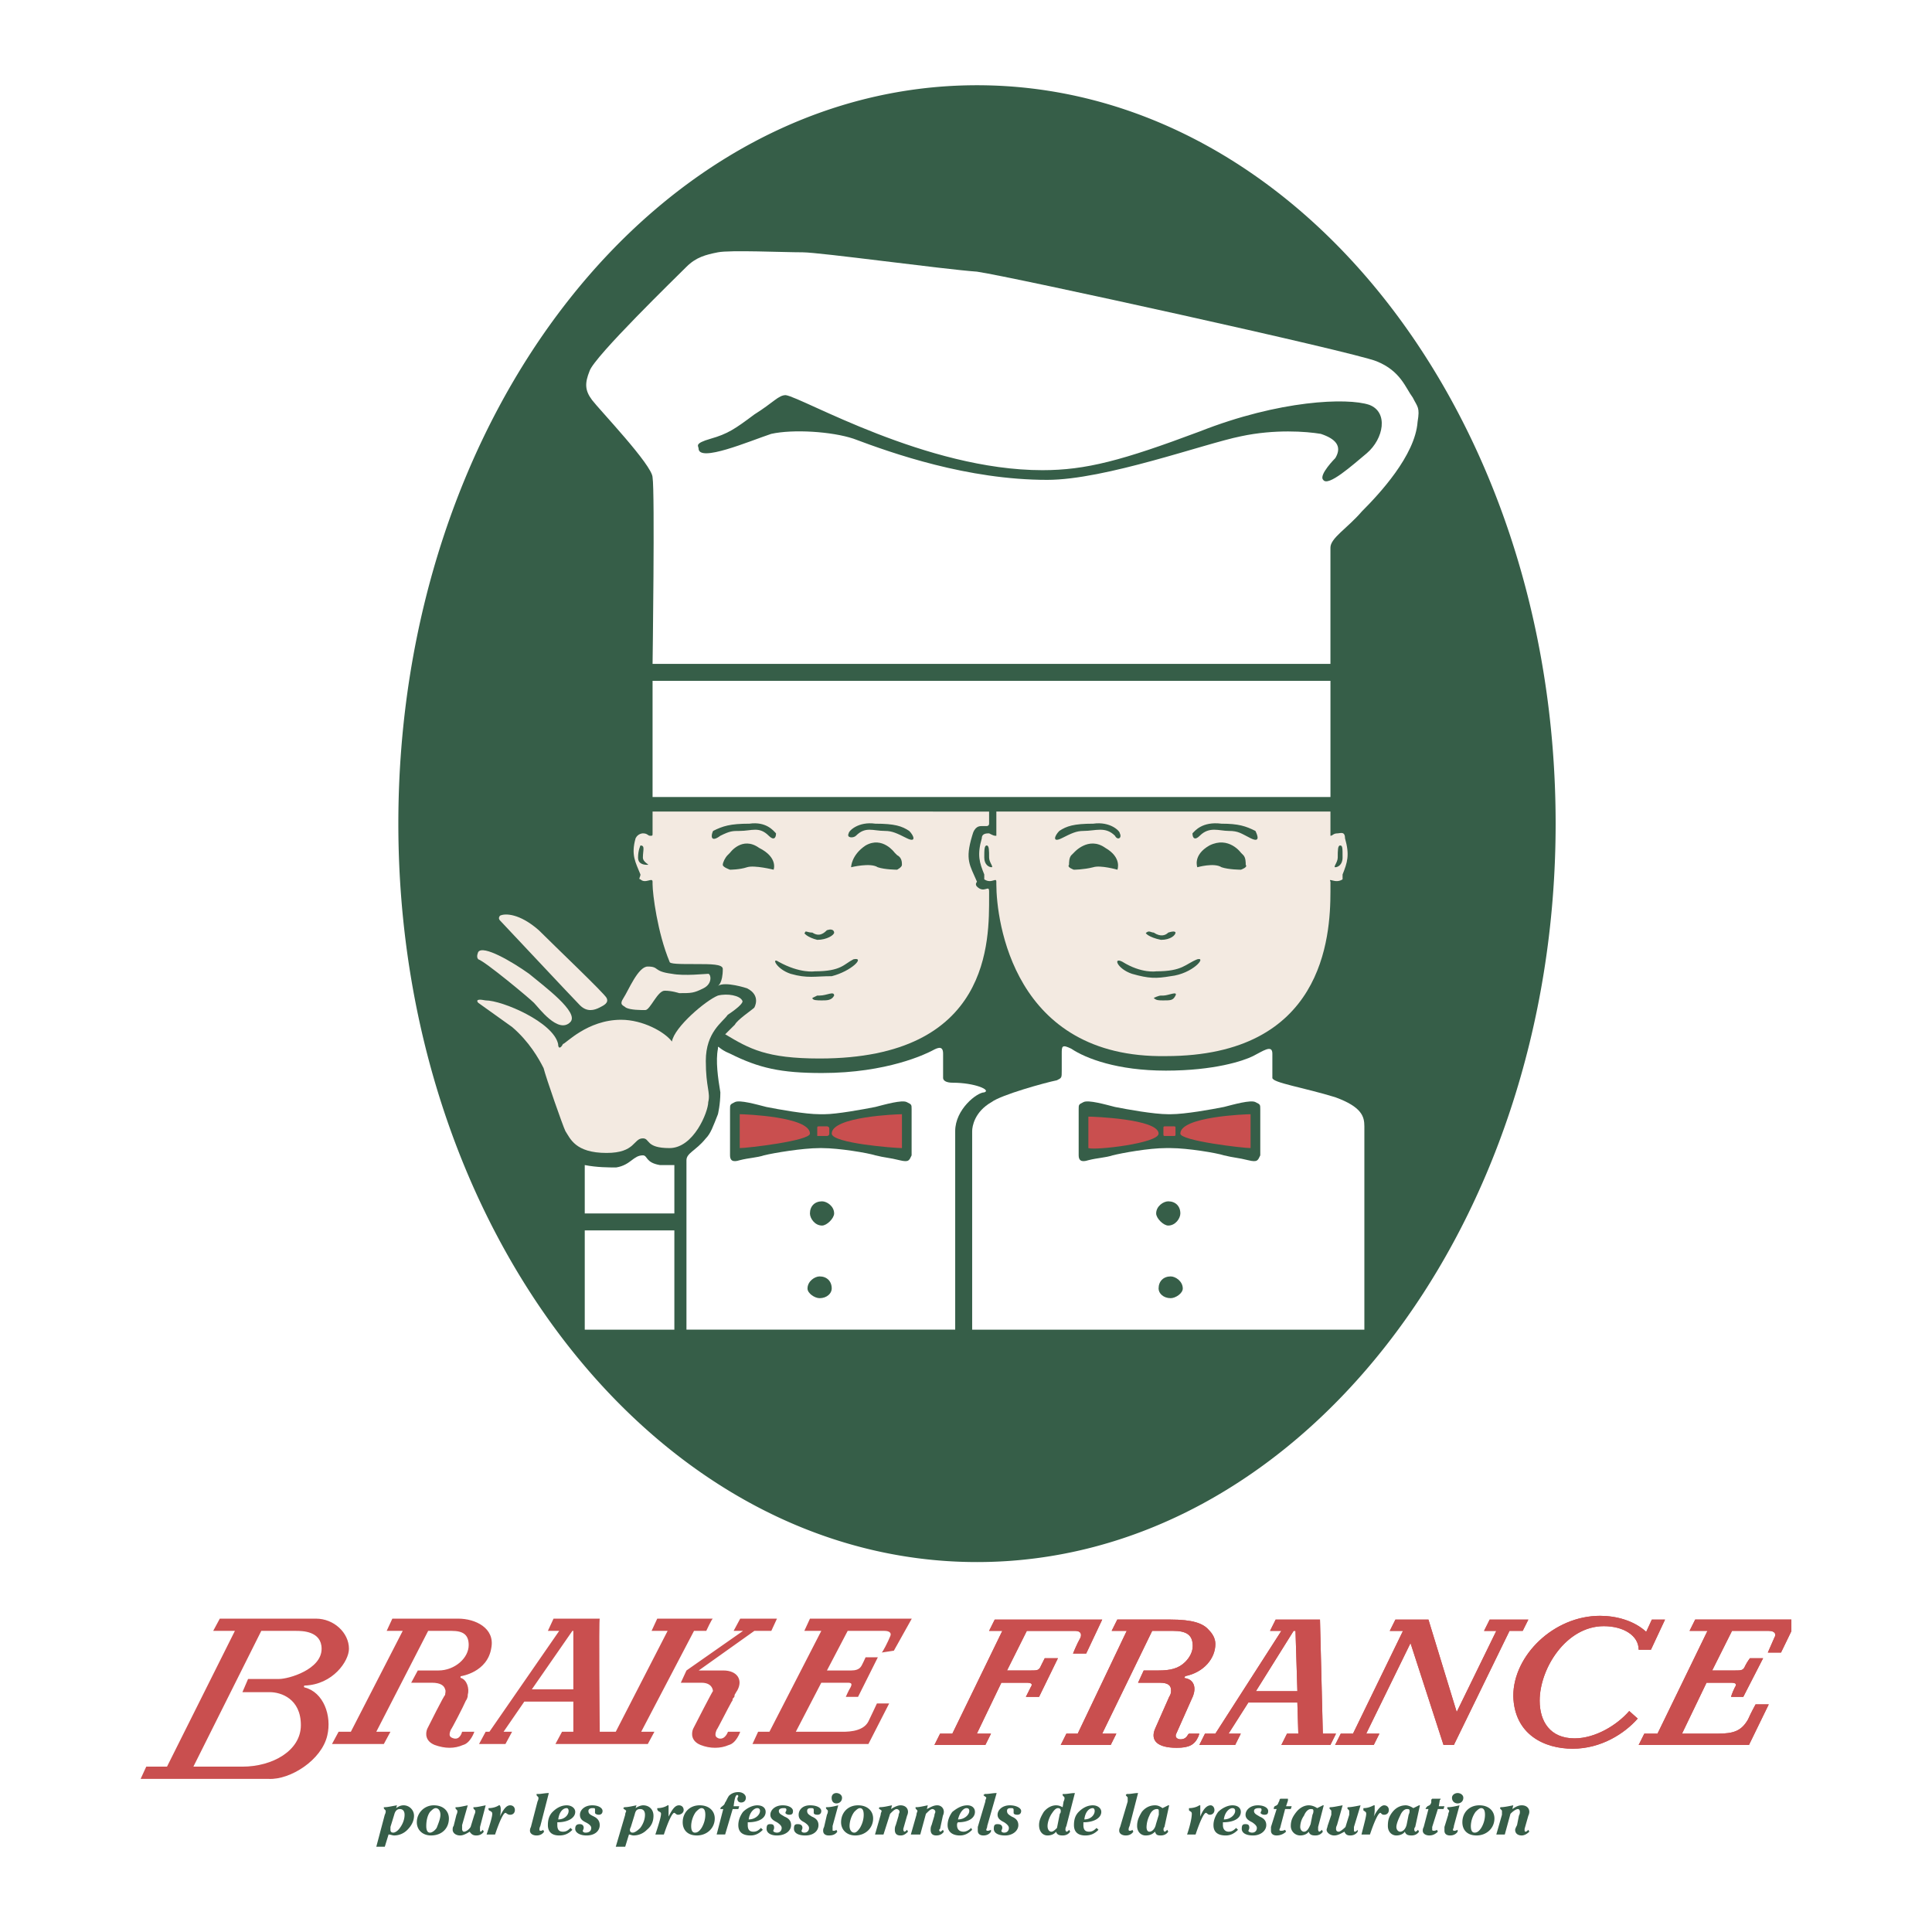 <svg xmlns="http://www.w3.org/2000/svg" width="2500" height="2500" viewBox="0 0 192.756 192.756"><g fill-rule="evenodd" clip-rule="evenodd"><path fill="#fff" d="M0 0h192.756v192.756H0V0z"/><path d="M108.371 164.971h-1.316s.375-.94.752-1.6c.094-.282.094-.657-.564-.657h-4.797l-1.975 3.949h2.352c.658 0 .846 0 1.033-.47.188-.378.377-.751.377-.751h1.316l-1.881 3.854h-1.316l.471-.94c.188-.281.188-.47-.377-.47h-2.541l-2.443 5.08h1.41l-.564 1.13h-5.08l.564-1.13h1.224L100 162.714h-1.318l.564-1.13h10.723l-1.598 3.387zM118.246 167.229l-.094.188c.941.094 1.316.939.754 2.069l-1.506 3.385c-.281.472.094.659.375.659.283 0 .566-.094.754-.472l.094-.092h1.035l-.094.282c-.377.848-.941 1.13-2.164 1.13-1.975 0-2.635-.754-2.164-1.884l1.412-3.198c.188-.282.188-.47.188-.658 0-.47-.281-.752-1.129-.752h-2.162l.564-1.224h1.504c1.129 0 1.975-.188 2.633-.848.471-.467.752-1.033.752-1.597 0-1.13-.656-1.505-1.975-1.505h-2.068l-4.986 10.253h1.412l-.564 1.13h-4.986l.564-1.13h1.129l4.891-10.253h-1.504l.564-1.13h5.268c2.256 0 3.291.378 3.855 1.035.377.376.66.848.66 1.411 0 1.414-1.129 2.824-3.012 3.201zM132.732 174.097h-4.891l.564-1.13h1.127l-.094-3.104h-4.891l-1.975 3.104h1.223l-.564 1.13h-3.574l.564-1.13h1.035l6.584-10.253h-1.129l.564-1.13h4.42l.283 11.383h1.316l-.562 1.13zm-3.48-11.383h-.189l-3.762 6.019h4.139l-.188-6.019zM151.92 162.714h-1.316l-5.551 11.383h-1.033l-3.293-10.162-4.42 9.032h1.316l-.564 1.13h-3.856l.565-1.13h1.222l4.987-10.253h-1.319l.565-1.13h3.293l2.82 9.218 3.951-8.088h-1.223l.565-1.13h3.855l-.564 1.13zM164.713 164.595h-1.223c0-1.41-1.506-2.352-3.48-2.352-3.764 0-6.396 4.232-6.396 7.432 0 2.068 1.035 3.762 3.48 3.762 2.07 0 4.232-1.317 5.455-2.729l.846.754c-1.314 1.505-3.668 3.009-6.488 3.009-2.822 0-5.832-1.412-5.926-5.267 0-4.044 4.043-7.994 8.652-7.994 1.6 0 3.387.468 4.609 1.598l.564-1.224h1.316l-1.409 3.011zM177.693 164.876h-1.316s.377-.846.658-1.505c.188-.282.094-.657-.566-.657H172.803l-1.977 3.949h2.258c.66 0 .846 0 1.035-.47.188-.378.469-.751.469-.751h1.318l-1.977 3.854h-1.223s.096-.374.377-.94c.189-.281.189-.47-.377-.47h-2.445l-2.445 5.08h3.574c1.6 0 2.354-.282 3.01-1.413.283-.656.754-1.504.754-1.504h1.314l-1.973 4.047H163.49l.564-1.13h1.316l4.984-10.253h-1.787l.564-1.13h9.594v1.162l-1.032 2.131z" fill="#c94f4f"/><path d="M108.371 164.971h-1.316s.375-.94.752-1.6c.094-.282.094-.657-.564-.657h-4.797l-1.975 3.949h2.352c.658 0 .846 0 1.033-.47.188-.378.377-.751.377-.751h1.316l-1.881 3.854h-1.316l.471-.94c.188-.281.188-.47-.377-.47h-2.541l-2.443 5.08h1.41l-.564 1.13h-5.08l.564-1.13h1.224L100 162.714h-1.318l.564-1.13h10.723l-1.598 3.387zM118.246 167.229l-.094.188c.941.094 1.316.939.754 2.069l-1.506 3.385c-.281.472.094.659.375.659.283 0 .566-.094.754-.472l.094-.092h1.035l-.094.282c-.377.848-.941 1.13-2.164 1.13-1.975 0-2.635-.754-2.164-1.884l1.412-3.198c.188-.282.188-.47.188-.658 0-.47-.281-.752-1.129-.752h-2.162l.564-1.224h1.504c1.129 0 1.975-.188 2.633-.848.471-.467.752-1.033.752-1.597 0-1.13-.656-1.505-1.975-1.505h-2.068l-4.986 10.253h1.412l-.564 1.13h-4.986l.564-1.13h1.129l4.891-10.253h-1.504l.564-1.13h5.268c2.256 0 3.291.378 3.855 1.035.377.376.66.848.66 1.411 0 1.414-1.129 2.824-3.012 3.201zM132.732 174.097h-4.891l.564-1.13h1.127l-.094-3.104h-4.891l-1.975 3.104h1.223l-.564 1.13h-3.574l.564-1.13h1.035l6.584-10.253h-1.129l.564-1.13h4.42l.283 11.383h1.316l-.562 1.13zm-3.48-11.383h-.189l-3.762 6.019h4.139l-.188-6.019zM151.92 162.714h-1.316l-5.551 11.383h-1.033l-3.293-10.162-4.42 9.032h1.316l-.564 1.13h-3.856l.565-1.13h1.222l4.987-10.253h-1.319l.565-1.13h3.293l2.82 9.218 3.951-8.088h-1.223l.565-1.13h3.855l-.564 1.13zM164.713 164.595h-1.223c0-1.41-1.506-2.352-3.48-2.352-3.764 0-6.396 4.232-6.396 7.432 0 2.068 1.035 3.762 3.48 3.762 2.07 0 4.232-1.317 5.455-2.729l.846.754c-1.314 1.505-3.668 3.009-6.488 3.009-2.822 0-5.832-1.412-5.926-5.267 0-4.044 4.043-7.994 8.652-7.994 1.6 0 3.387.468 4.609 1.598l.564-1.224h1.316l-1.409 3.011zM177.693 164.876h-1.316s.377-.846.658-1.505c.188-.282.094-.657-.566-.657H172.803l-1.977 3.949h2.258c.66 0 .846 0 1.035-.47.188-.378.469-.751.469-.751h1.318l-1.977 3.854h-1.223s.096-.374.377-.94c.189-.281.189-.47-.377-.47h-2.445l-2.445 5.08h3.574c1.6 0 2.354-.282 3.01-1.413.283-.656.754-1.504.754-1.504h1.314l-1.973 4.047H163.49l.564-1.13h1.316l4.984-10.253h-1.787l.564-1.13h9.594v1.162l-1.032 2.131zM89.182 164.688l1.787-3.196H80.811l-.564 1.222h1.694l-5.173 10.063h-1.13L75.074 174h11.569l2.068-4.044H87.49s-.66 1.411-.847 1.787c-.564 1.128-2.352 1.034-2.823 1.034H79.4l2.54-4.891h2.633c.377 0 .471.095.282.47-.187.282-.469.94-.469.94h1.222l1.975-3.948h-1.222s-.378.845-.471.939c-.188.281-.564.375-.94.375h-2.445l2.068-3.949h3.669c.47 0 .753.188.564.562-.188.473-.753 1.6-.847 1.6l1.223-.187zM19.295 176.258h4.891c3.01 0 5.832-1.598 5.832-4.139 0-2.633-1.975-3.292-3.104-3.292h-2.728l.565-1.316h3.104c.94 0 4.232-.941 4.232-3.011 0-1.786-1.975-1.786-2.539-1.786h-3.48l-6.773 13.544zm2.634-14.766h9.594c1.788 0 3.292 1.409 3.292 3.008 0 1.224-1.599 3.575-4.42 3.669-.094 0-.094.188 0 .188 1.882.471 2.728 2.823 2.257 4.799-.564 2.444-3.668 4.422-5.831 4.326H14.029l.563-1.224h2.07l6.773-13.544h-2.164l.658-1.222zM44.41 168.545c.093.188 0 .378 0 .563-.095 0-1.599 3.011-1.788 3.387-.188.472-.188 1.224.752 1.602 1.035.374 1.975.374 2.822 0 .752-.19 1.129-1.319 1.129-1.319h-1.223s-.188.848-.846.659c-.283-.094-.565-.188-.283-.848.095-.094 1.223-2.257 1.505-2.914.094-.097.188-.378.188-.471v-.096c.188-.658-.094-1.503-.658-1.691-.093 0-.093-.188 0-.188 0 0 2.635-.378 3.011-2.823.376-1.975-1.6-2.914-3.292-2.914h-6.583l-.565 1.222h1.6l-5.173 10.063h-1.223l-.66 1.223h5.173l.659-1.223h-1.411l5.173-10.063h2.353c1.128 0 1.692.375 1.692 1.411 0 1.317-1.411 2.538-3.01 2.538h-2.069l-.658 1.224h2.069c.846 0 1.221.282 1.316.658zM71.124 168.732c-.095.095-1.788 3.387-1.976 3.763-.188.472-.188 1.224.752 1.602.94.374 1.975.374 2.822 0 .752-.19 1.129-1.319 1.129-1.319h-1.223s-.282.848-.94.659c-.189-.094-.471-.188-.189-.848.094-.094 1.129-2.163 1.505-2.82.095-.094.095-.19.095-.282.094-.096.188-.189.188-.282v-.096c.093-.186.282-.47.282-.47.564-1.033 0-1.976-1.411-1.976h-2.446l5.55-3.949h1.693l.564-1.222h-3.667l-.658 1.222h.94l-5.644 3.949-.564 1.224h2.07c.658 0 1.034.282 1.129.752v.093h-.001zM55.227 161.492h4.609c-.094 0 0 11.285 0 11.285h1.599l5.173-10.063h-1.6l.565-1.222h5.55c-.095 0-.659 1.222-.659 1.222h-1.223l-5.268 10.063h1.317L64.632 174h-9.217l.658-1.223h1.129v-3.009h-4.891l-2.07 3.009h.848l-.66 1.223h-2.634l.659-1.223h.376l6.961-10.063h-1.129l.565-1.222zm-2.164 7.053h4.138v-5.831h-.094l-4.044 5.831z" fill="#c94f4f"/><path d="M37.543 184.252l.846-3.194c.094-.19.094-.286.094-.378 0-.094-.188-.189-.188-.282v-.094h.094c.283 0 .659-.096 1.223-.188l-.094.281c.283-.189.471-.281.753-.281.564 0 1.035.47 1.035 1.033 0 .564-.282 1.033-.659 1.411a1.856 1.856 0 0 1-1.317.564c-.187 0-.375-.097-.564-.097l-.376 1.224h-.847v.001zm1.412-1.975v.283c0 .187.094.282.282.282.188 0 .47-.188.659-.47.282-.378.469-.848.469-1.315 0-.378-.188-.567-.469-.567-.283 0-.471.189-.566.567l-.375 1.22zM43.281 180.116c.941 0 1.505.563 1.505 1.315 0 .941-.658 1.693-1.787 1.693-.847 0-1.412-.564-1.412-1.316 0-.941.754-1.692 1.694-1.692zm-.376 2.727c.188 0 .47-.188.658-.47.188-.472.377-.941.377-1.315 0-.378-.188-.66-.471-.66-.188 0-.376.188-.564.374-.282.378-.376.942-.376 1.411 0 .378.094.66.376.66zM47.89 182.561c0 .095 0 .187.094.187 0 0 .094-.092.188-.187l.095.187c-.188.281-.471.378-.753.378-.282 0-.47-.097-.658-.378-.282.189-.658.378-.94.378-.471 0-.753-.282-.753-.564 0-.096 0-.283.095-.378l.282-1.125c.094-.19.094-.286.094-.378 0-.094-.188-.189-.188-.282v-.094h.095c.282 0 .658-.096 1.128-.188l-.564 1.975v.374c0 .19.094.282.188.282.188 0 .471-.187.659-.47l.376-1.22c.094-.19.094-.286.094-.378 0-.094-.188-.189-.188-.282v-.094h.094c.282 0 .658-.096 1.129-.188l-.564 2.161c-.003.096-.003.284-.003.284zM48.548 183.028c.376-1.127.564-1.785.564-2.066 0-.19-.094-.19-.188-.282-.094 0-.188-.094-.188-.189v-.093c.376 0 .752-.094 1.034-.281h.095a.706.706 0 0 1 .094.374c0 .189 0 .472-.094.753.375-.753.658-1.127 1.034-1.127.282 0 .47.188.47.47 0 .281-.188.472-.47.472s-.376-.19-.471-.19c-.188 0-.563.754-1.034 2.161h-.846v-.002zM53.722 179.362c0-.094-.188-.188-.188-.282v-.094h.188c.282 0 .659-.094 1.035-.094l-.847 3.29c-.094.19-.094.282-.094.378 0 .095.094.095.094.095.094 0 .188 0 .282-.095l.094.187c-.188.281-.47.378-.752.378-.376 0-.658-.188-.658-.47 0-.095 0-.19.093-.378l.659-2.539c.094-.188.094-.282.094-.376zM57.108 182.561c-.376.376-.753.564-1.316.564-.753 0-1.129-.378-1.129-1.034 0-.47.094-.941.47-1.319.376-.374.846-.655 1.412-.655.469 0 .846.281.846.655 0 .567-.659 1.037-1.787 1.037v.282c0 .47.188.656.563.656.283 0 .471-.092.753-.374l.188.188zm-.377-1.881c0-.189-.094-.282-.188-.282-.377 0-.752.374-.847 1.128.659-.001 1.035-.468 1.035-.846zM57.86 181.995c.188 0 .376.096.376.378 0 .092-.095.282-.095.282 0 .092.095.188.283.188.376 0 .564-.188.564-.47 0-.19-.188-.378-.564-.564-.376-.188-.564-.377-.564-.751 0-.472.471-.941 1.222-.941.659 0 1.035.281 1.035.563s-.188.378-.376.378-.376-.096-.376-.19v-.281c0-.188 0-.188-.283-.188-.188 0-.375.093-.375.282 0 .282.188.378.565.563.375.188.563.471.563.848 0 .564-.47 1.034-1.317 1.034-.658 0-1.128-.282-1.128-.66 0-.375.188-.471.47-.471zM61.435 184.252l.941-3.194c0-.19.094-.286.094-.378 0-.094-.282-.189-.282-.282l.094-.094c.376 0 .752-.096 1.222-.188l-.093.281c.282-.189.564-.281.752-.281.657 0 1.035.47 1.035 1.033 0 .564-.189 1.033-.659 1.411a1.858 1.858 0 0 1-1.316.564c-.188 0-.377-.097-.471-.097l-.376 1.224h-.941v.001zm1.504-1.975c-.094.188-.094.283-.094.283 0 .187.094.282.282.282.189 0 .47-.188.752-.47.283-.378.471-.848.471-1.315 0-.378-.188-.567-.471-.567-.376 0-.47.189-.563.567l-.377 1.22zM65.386 183.028c.375-1.127.564-1.785.564-2.066 0-.19-.188-.19-.282-.282 0 0-.094-.094-.094-.189v-.093c.376 0 .753-.094 1.035-.281h.094v1.127c.376-.753.658-1.127 1.035-1.127.282 0 .47.188.47.47 0 .281-.282.472-.564.472-.188 0-.282-.19-.376-.19-.188 0-.564.754-1.035 2.161h-.847v-.002zM69.806 180.116c.941 0 1.505.563 1.505 1.315 0 .941-.753 1.693-1.787 1.693-.94 0-1.411-.564-1.411-1.316 0-.941.659-1.692 1.693-1.692zm-.47 2.727c.282 0 .47-.188.659-.47.281-.472.375-.941.375-1.315 0-.378-.094-.66-.375-.66-.189 0-.377.188-.565.374-.282.378-.47.942-.47 1.411-.001.378.094.66.376.66zM71.875 180.49c0-.187.094-.187.189-.282.094-.092.187-.092.282-.374.094-.096.188-.378.376-.66.188-.188.471-.375.941-.375s.752.281.752.563-.189.472-.47.472c-.188 0-.376-.096-.376-.378 0-.094.094-.188.094-.282l-.094-.094c-.188 0-.282.376-.376 1.128h.564l-.094.282h-.564l-.752 2.538H71.5l.659-2.538h-.284zM76.108 182.561c-.376.376-.753.564-1.222.564-.847 0-1.224-.378-1.224-1.034 0-.47.188-.941.47-1.319.376-.374.941-.655 1.411-.655.564 0 .846.281.846.655 0 .567-.563 1.037-1.786 1.037v.282c0 .47.189.656.565.656.282 0 .469-.092.752-.374l.188.188zm-.282-1.881c0-.189-.094-.282-.282-.282-.282 0-.751.374-.846 1.128.657-.001 1.128-.468 1.128-.846zM76.86 181.995c.283 0 .375.096.375.378 0 .092-.093.282-.093.282 0 .092.188.188.375.188.283 0 .471-.188.471-.47 0-.19-.188-.378-.471-.564-.375-.188-.658-.377-.658-.751 0-.472.471-.941 1.223-.941.66 0 1.034.281 1.034.563s-.093.378-.375.378c-.189 0-.378-.096-.378-.19 0-.096.095-.188.095-.281 0-.188-.095-.188-.282-.188-.282 0-.471.093-.471.282 0 .282.282.378.565.563.471.188.659.471.659.848 0 .564-.565 1.034-1.412 1.034-.658 0-1.035-.282-1.035-.66.001-.375.096-.471.378-.471zM79.588 181.995c.282 0 .471.096.471.378 0 .092-.095.282-.095.282 0 .092.095.188.282.188.283 0 .471-.188.471-.47 0-.19-.188-.378-.471-.564-.376-.188-.564-.377-.564-.751 0-.472.377-.941 1.128-.941.753 0 1.129.281 1.129.563s-.188.378-.376.378c-.282 0-.376-.096-.376-.19v-.281c0-.188-.095-.188-.282-.188-.282 0-.376.093-.376.282 0 .282.188.378.471.563.47.188.659.471.659.848 0 .564-.471 1.034-1.317 1.034-.753 0-1.129-.282-1.129-.66-.002-.375.093-.471.375-.471zM83.445 178.893c.281 0 .564.188.564.47 0 .376-.283.563-.564.563-.282 0-.471-.188-.471-.563 0-.283.189-.47.471-.47zm-.847 1.787c0-.094-.188-.189-.188-.282v-.094h.095c.376 0 .751-.096 1.128-.188l-.565 2.066v.378c0 .095 0 .095.094.095s.188 0 .282-.095l.094.187c-.188.281-.47.378-.847.378-.376 0-.565-.188-.565-.47 0-.095 0-.19.095-.378l.283-1.22c.094-.19.094-.286.094-.377zM85.608 180.116c.94 0 1.504.563 1.504 1.315 0 .941-.75 1.693-1.786 1.693-.846 0-1.411-.564-1.411-1.316 0-.941.658-1.692 1.693-1.692zm-.377 2.727c.188 0 .376-.188.565-.47.282-.472.376-.941.376-1.315 0-.378-.094-.66-.376-.66-.188 0-.376.188-.565.374-.282.378-.47.942-.47 1.411.001.378.189.66.47.66zM87.301 183.028l.565-1.971c0-.19.094-.286.094-.378 0-.094-.282-.189-.282-.282l.095-.094c.375 0 .752-.096 1.223-.188l-.096.375c.282-.187.658-.374.94-.374.471 0 .752.281.752.655 0 0 0 .19-.093.378l-.376 1.315v.096c0 .095.094.187.094.187.093 0 .188-.092.282-.187l.093.187c-.282.281-.469.378-.752.378-.376 0-.563-.188-.563-.564 0-.096 0-.283.094-.47l.282-.941c0-.188.094-.282.094-.378 0-.186-.188-.281-.283-.281-.187 0-.375.189-.658.472l-.659 2.066h-.846v-.001zM90.875 183.028l.563-1.971c0-.19.095-.286.095-.378 0-.094-.188-.189-.188-.282v-.094h.093c.282 0 .659-.096 1.129-.188l-.093.374c.375-.187.659-.374 1.035-.374.375 0 .658.281.658.655 0 0 0 .19-.093.378l-.283 1.315-.094.096c0 .095.094.187.094.187.094 0 .188-.092.283-.187l.093.187c-.188.281-.47.378-.752.378-.376 0-.565-.188-.565-.564 0-.096 0-.283.095-.47l.282-.941c0-.188.093-.282.093-.378 0-.186-.187-.281-.282-.281-.189 0-.376.189-.658.472l-.564 2.066h-.941zM96.99 182.561c-.377.376-.753.564-1.224.564-.751 0-1.223-.378-1.223-1.034 0-.47.189-.941.471-1.319.47-.374.939-.655 1.504-.655.471 0 .752.281.752.655 0 .567-.565 1.037-1.693 1.037-.094.093-.094.187-.094.282 0 .47.282.656.659.656.188 0 .47-.092.752-.374l.096.188zm-.283-1.881c0-.189-.094-.282-.281-.282-.282 0-.659.374-.847 1.128.658-.001 1.128-.468 1.128-.846zM98.4 179.362c0-.094-.281-.188-.281-.282 0 0 .094 0 .094-.094h.094c.375 0 .752-.094 1.129-.094l-.941 3.29c0 .19-.094.282-.094.378 0 .095.094.095.189.095 0 0 .092 0 .281-.095v.187c-.189.281-.471.378-.752.378-.377 0-.566-.188-.566-.47v-.378l.754-2.539c0-.188.093-.282.093-.376zM99.529 181.995c.281 0 .471.096.471.378 0 .092-.096.282-.096.282 0 .092.096.188.283.188.283 0 .469-.188.469-.47 0-.19-.186-.378-.469-.564-.377-.188-.658-.377-.658-.751 0-.472.471-.941 1.223-.941.658 0 1.129.281 1.129.563s-.189.378-.377.378c-.281 0-.375-.096-.375-.19v-.281c0-.188-.094-.188-.283-.188-.283 0-.375.093-.375.282 0 .282.186.378.469.563.471.188.66.471.66.848 0 .564-.564 1.034-1.318 1.034-.752 0-1.129-.282-1.129-.66-.001-.375.093-.471.376-.471zM106.771 182.747c-.188.281-.471.378-.752.378-.377 0-.564-.097-.66-.378-.188.281-.562.378-.846.378-.471 0-.846-.378-.846-1.034 0-.47.188-.848.471-1.319.375-.468.846-.655 1.221-.655.283 0 .471.092.66.188l.094-.565c.094-.188.094-.282.094-.376s-.188-.188-.188-.282v-.094h.188c.283 0 .658-.094 1.035-.094l-.848 3.29c-.094.19-.094.282-.094.378 0 .095.094.187.094.187.096 0 .189-.092.283-.187l.094.185zm-.941-2.067c0-.189-.094-.282-.281-.282-.189 0-.377.188-.564.47-.281.376-.471.941-.471 1.315 0 .378.189.564.377.564.189 0 .375-.187.564-.374l.281-1.411c.094-.095.094-.191.094-.282zM109.594 182.561c-.377.376-.752.564-1.318.564-.752 0-1.127-.378-1.127-1.034 0-.47.094-.941.471-1.319.375-.374.846-.655 1.41-.655.471 0 .846.281.846.655 0 .567-.658 1.037-1.785 1.037v.282c0 .47.186.656.562.656.283 0 .471-.092.752-.374l.189.188zm-.377-1.881c0-.189-.094-.282-.188-.282-.377 0-.754.374-.846 1.128.659-.001 1.034-.468 1.034-.846zM112.51 179.362c0-.094-.188-.188-.188-.282l.092-.094h.096c.375 0 .658-.094 1.035-.094l-.848 3.29c-.094.19-.094.282-.094.378 0 .095.094.095.094.095.096 0 .188 0 .281-.095l.096.187c-.189.281-.471.378-.752.378-.377 0-.658-.188-.658-.47 0-.095 0-.19.092-.378l.754-2.539v-.376zM116.555 180.116h.094l-.471 2.161c-.094.096-.094.188-.094.283 0 .095.094.187.094.187.094 0 .188-.092.281-.187l.096.187c-.189.281-.471.378-.752.378-.377 0-.473-.097-.566-.378-.281.281-.562.378-.941.378-.469 0-.846-.378-.846-.942 0-.562.189-.939.471-1.411.375-.468.846-.655 1.316-.655.283 0 .471.092.752.281l.566-.282zm-.942.564c0-.189-.094-.189-.188-.189-.283 0-.566.189-.752.659a2.818 2.818 0 0 0-.283 1.128c0 .283.094.47.283.47.281 0 .562-.282.656-.752l.283-.938.001-.378zM118.436 183.028c.377-1.127.471-1.785.471-2.066 0-.19-.094-.19-.189-.282-.094 0-.094-.094-.094-.189v-.093c.375 0 .752-.094 1.035-.281h.094v1.127c.281-.753.658-1.127 1.035-1.127.188 0 .377.188.377.47 0 .281-.189.472-.471.472-.189 0-.283-.19-.377-.19-.188 0-.564.754-1.033 2.161h-.848v-.002zM123.514 182.561c-.375.376-.752.564-1.221.564-.848 0-1.225-.378-1.225-1.034 0-.47.189-.941.471-1.319.377-.374.939-.655 1.41-.655.564 0 .848.281.848.655 0 .567-.564 1.037-1.787 1.037v.282c0 .47.283.656.564.656s.469-.092.752-.374l.188.188zm-.282-1.881c0-.189-.094-.282-.283-.282-.281 0-.752.374-.846 1.128.659-.001 1.129-.468 1.129-.846zM124.268 181.995c.281 0 .375.096.375.378 0 .092-.094.282-.094.282 0 .092.188.188.377.188.281 0 .471-.188.471-.47 0-.19-.189-.378-.471-.564-.377-.188-.658-.377-.658-.751 0-.472.469-.941 1.221-.941.66 0 1.037.281 1.037.563s-.096.378-.377.378c-.189 0-.377-.096-.377-.19 0-.096.094-.188.094-.281 0-.188-.094-.188-.281-.188-.283 0-.471.093-.471.282 0 .282.283.378.564.563.471.188.658.471.658.848 0 .564-.564 1.034-1.316 1.034s-1.129-.282-1.129-.66c0-.375.093-.471.377-.471zM128.406 179.456h.092v.188l-.186.563h.562l-.094.282h-.564l-.471 1.787c0 .096-.094.188-.094.283 0 .095.094.095.189.095.094 0 .188 0 .375-.095l.096.187a1.36 1.36 0 0 1-.941.378c-.375 0-.564-.188-.564-.47v-.378l.564-1.787h-.283c0-.093 0-.187.096-.282.188-.092.281-.092.375-.374l.094-.189c0-.095 0-.095.094-.188h.66zM131.98 180.116h.092l-.562 2.161v.283c0 .095.094.187.094.187.094 0 .188-.092.283-.187l.094.187c-.189.281-.471.378-.754.378-.375 0-.564-.097-.658-.378-.188.281-.564.378-.846.378a.944.944 0 0 1-.941-.942c0-.562.188-.939.564-1.411.377-.468.848-.655 1.223-.655.283 0 .564.092.848.281l.563-.282zm-.941.564c0-.189-.094-.189-.281-.189-.189 0-.471.189-.66.659a2.008 2.008 0 0 0-.375 1.128c0 .283.188.47.375.47.283 0 .471-.282.66-.752l.188-.938c.093-.191.093-.287.093-.378zM135.084 182.561c0 .095 0 .187.094.187s.189-.092.281-.187v.187c-.188.281-.469.378-.752.378-.281 0-.469-.097-.564-.378-.375.189-.658.378-1.033.378-.377 0-.754-.282-.754-.564 0-.096.094-.283.094-.378l.377-1.125v-.378c0-.094-.188-.189-.188-.282 0 0 0-.094.094-.094.283 0 .658-.096 1.223-.188l-.564 1.975c-.094.187-.094.282-.094.374 0 .19.094.282.281.282.094 0 .377-.187.66-.47l.375-1.22v-.378c0-.094-.188-.189-.188-.282 0 0 0-.094.094-.094.281 0 .752-.096 1.223-.188l-.658 2.161-.001.284zM135.836 183.028c.283-1.127.471-1.785.471-2.066 0-.19-.094-.19-.188-.282-.094 0-.094-.094-.094-.189v-.093c.375 0 .656-.094 1.033-.281h.094v.374c0 .189 0 .472-.094.753.377-.753.754-1.127 1.035-1.127.283 0 .471.188.471.47 0 .281-.188.472-.471.472-.281 0-.281-.19-.377-.19-.188 0-.564.754-1.035 2.161h-.845v-.002zM141.574 180.116h.094l-.471 2.161c-.094.096-.094.188-.094.283 0 .095.094.187.094.187.094 0 .189-.092.283-.187l.094.187c-.188.281-.471.378-.754.378-.375 0-.562-.097-.658-.378-.186.281-.562.378-.846.378-.471 0-.848-.378-.848-.942 0-.562.096-.939.471-1.411.377-.468.848-.655 1.318-.655.188 0 .469.092.752.281l.565-.282zm-.941.564c0-.189-.094-.189-.281-.189-.189 0-.471.189-.66.659-.188.376-.375.846-.375 1.128 0 .283.188.47.375.47.285 0 .566-.282.66-.752l.188-.938c.093-.191.093-.287.093-.378zM143.643 179.456h.094c0 .094-.094.094-.094.188l-.094.563h.564l-.094.282h-.564l-.564 1.787v.283c0 .095.094.095.188.095 0 0 .189 0 .283-.095l.094.187c-.283.281-.564.378-.846.378-.377 0-.66-.188-.66-.47 0-.095 0-.19.094-.378l.473-1.787h-.283c0-.093.094-.187.188-.282.189-.092.281-.092.377-.374v-.189c0-.095 0-.095.094-.188h.75zM145.43 178.893c.283 0 .566.188.566.47 0 .376-.283.563-.566.563-.281 0-.564-.188-.564-.563-.001-.283.282-.47.564-.47zm-.846 1.787c0-.094-.188-.189-.188-.282v-.094h.094c.281 0 .752-.096 1.129-.188l-.566 2.066c0 .19-.094.282-.094.378 0 .095.094.095.189.095 0 0 .094 0 .281-.095v.187c-.188.281-.471.378-.752.378-.377 0-.564-.188-.564-.47v-.378l.377-1.22c0-.19.094-.286.094-.377zM147.594 180.116c.939 0 1.506.563 1.506 1.315 0 .941-.754 1.693-1.787 1.693-.941 0-1.412-.564-1.412-1.316-.001-.941.658-1.692 1.693-1.692zm-.471 2.727c.283 0 .471-.188.658-.47a2.57 2.57 0 0 0 .377-1.315c0-.378-.094-.66-.377-.66-.188 0-.375.188-.564.374a2.553 2.553 0 0 0-.471 1.411c0 .378.096.66.377.66zM149.287 183.028l.564-1.971v-.378c0-.094-.189-.189-.189-.282 0 0 0-.094.094-.094.283 0 .754-.096 1.225-.188l-.094.374c.281-.187.564-.374.939-.374.471 0 .754.281.754.655 0 0 0 .19-.096.378l-.375 1.315v.096c0 .095 0 .187.094.187s.188-.092.281-.187l.096.187c-.283.281-.564.378-.754.378-.375 0-.658-.188-.658-.564 0-.096.094-.283.188-.47l.188-.941c.096-.188.096-.282.096-.378 0-.186-.096-.281-.188-.281-.189 0-.471.189-.752.472l-.566 2.066h-.847zM39.743 82.179c0-40.822 25.849-73.675 57.731-73.675s57.732 32.853 57.732 73.675c0 40.58-25.85 73.668-57.732 73.668s-57.731-33.088-57.731-73.668z" fill="#365e48"/><path d="M65.107 47.636c0-1.208-5.312-6.763-6.04-7.729-.727-.967-.727-1.691-.242-2.9.484-1.448 8.699-9.419 9.662-10.387.968-.965 1.932-1.207 3.139-1.447 1.209-.242 6.522 0 8.453 0 1.694 0 14.013 1.69 17.395 1.93 3.383.485 37.439 7.974 39.857 8.938 2.414.966 2.896 2.657 3.621 3.624.482.965.725.965.482 2.415-.238 3.382-3.865 7.247-5.555 8.938-1.451 1.691-3.141 2.657-3.141 3.622v11.596H65.107s.239-17.151 0-18.6zm10.146-6.28c-1.932 1.449-2.656 1.932-4.349 2.415-1.689.484-1.208.725-1.208.966 0 1.449 5.073-.725 7.248-1.449 2.174-.483 6.04-.242 8.211.482 3.864 1.45 11.354 4.106 19.327 4.106 5.797 0 15.701-3.622 19.326-4.348 3.379-.724 6.52-.483 7.969-.241 1.449.482 2.174 1.207 1.449 2.416 0 0-1.689 1.691-1.209 2.173.482.726 2.898-1.449 4.348-2.656 1.693-1.45 2.178-4.107.244-4.831-2.178-.725-8.938-.483-16.91 2.657-7.73 2.898-11.354 3.864-15.699 3.864-11.597 0-23.918-7.245-25.604-7.487-.73 0-1.211.724-3.143 1.933zM65.107 79.52h67.633V67.927H65.107V79.52z" fill="#fff"/><path d="M61.966 101.743c2.175 0 4.35 1.209 5.073 2.172.242-1.447 3.38-4.104 4.588-4.588.97-.24 2.176 0 2.418.484.239.239-.725.962-1.448 1.447-.484.724-2.178 1.693-2.178 4.588 0 2.657.484 3.141.242 4.11 0 .964-1.447 4.589-3.862 4.589-2.417 0-1.935-.97-2.659-.97-.967 0-.725 1.454-3.623 1.454-3.141 0-3.625-1.454-4.106-2.178-.243-.479-1.933-5.312-2.175-6.281-.484-.964-1.448-2.656-3.141-4.104-1.689-1.209-3.381-2.417-3.381-2.417s-.483-.485.726-.239c1.689 0 6.763 2.171 7.244 4.349 0 .479.246.479.484 0 .244.001 2.418-2.416 5.798-2.416z" fill="#f3eae1"/><path d="M47.715 94.978c.482-.724 3.381.969 5.074 2.178 1.448 1.208 5.07 3.864 4.104 4.827-1.208 1.208-3.14-1.447-3.622-1.932-.482-.485-4.83-4.104-5.556-4.344-.241-.245 0-.729 0-.729zM49.887 91.358c.485-.246 1.934-.246 3.866 1.447 1.693 1.693 6.523 6.281 6.766 6.76.239.485-.242.729-.723.97-.486.238-1.209.484-1.936-.24-.723-.729-7.729-8.213-7.972-8.458-.24-.239-.001-.479-.001-.479zM64.623 96.432c1.208 0 .484.478 2.417.724 1.209.238 3.38 0 3.623 0s.484.963-.481 1.447-1.208.484-2.416.484c0 0-.725-.245-1.448-.245-.724 0-1.451 1.932-1.933 1.932-.484 0-1.451 0-1.933-.238-.242-.24-.724-.24-.242-.97.48-.724 1.449-3.134 2.413-3.134z" fill="#f3eae1"/><path fill="#fff" d="M58.341 122.759h8.94v9.901h-8.94v-9.901zM58.341 121.065v-4.827c1.209.239 2.417.239 3.141.239 1.451-.239 1.692-1.208 2.659-1.208.481 0 .242.724 1.69.969h1.45v4.827h-8.94zM68.488 132.66v-16.906c0-.723.968-.969 1.932-2.178.484-.479.727-1.202 1.208-2.41 0 0 .242-.971.242-2.179-.242-1.447-.481-3.141-.242-4.349 0-.479 0 0 1.209.484 2.898 1.448 5.074 1.933 9.18 1.933 6.521 0 10.385-1.933 10.867-2.172.484-.245 1.209-.724 1.209.239v2.417c0 .24.244.484.968.484 2.174 0 3.865.725 3.141.963-.727 0-2.902 1.693-2.902 3.865v19.808H68.488v.001z"/><path d="M96.993 132.66v-19.808c0-.479.242-1.932 1.933-2.896.963-.724 5.312-1.933 6.52-2.177.484-.24.484-.24.484-.964v-1.693c0-.724 0-.963.965-.484 1.449.969 4.59 2.178 9.422 2.178 4.83 0 7.729-.97 8.693-1.448.969-.484 1.934-1.208 1.934-.245v2.417c0 .484 3.141.964 6.281 1.932 2.656.971 2.898 1.934 2.898 2.902v20.286h-39.13z" fill="#fff"/><path d="M82.016 122.274c.482 0 1.206-.723 1.206-1.209 0-.723-.724-1.208-1.206-1.208-.728 0-1.208.485-1.208 1.208.001.487.481 1.209 1.208 1.209zM81.773 129.519c.725 0 1.209-.479 1.209-.962 0-.725-.484-1.209-1.209-1.209-.485 0-1.208.484-1.208 1.209 0 .483.724.962 1.208.962zM116.801 129.519c.48 0 1.205-.479 1.205-.962 0-.725-.725-1.209-1.205-1.209-.727 0-1.209.484-1.209 1.209 0 .483.482.962 1.209.962zM116.555 122.274c.727 0 1.209-.723 1.209-1.209 0-.723-.482-1.208-1.209-1.208-.48 0-1.205.485-1.205 1.208 0 .487.724 1.209 1.205 1.209zM81.773 114.546c-1.694 0-4.588.484-5.555.724-.726.239-1.45.239-2.416.484-.725.239-.967 0-.967-.484v-4.589c0-.485 0-.485.484-.724.482-.245 2.172.238 3.141.485 1.204.238 3.864.724 5.312.724h.484c1.209 0 3.865-.485 5.074-.724.962-.247 2.655-.73 3.137-.485.485.238.485.238.485.724v4.589c-.242.484-.242.724-1.209.484-.966-.245-1.451-.245-2.413-.484-.727-.239-3.625-.724-5.315-.724h-.242zM116.316 114.546c-1.693 0-4.35.484-5.312.724-.727.239-1.449.239-2.418.484-.723.239-.967 0-.967-.484v-4.589c0-.485 0-.485.482-.724.484-.245 2.176.238 3.141.485 1.209.238 3.865.724 5.312.724h.246c1.447 0 4.104-.485 5.311-.724.969-.247 2.658-.73 3.143-.485.484.238.484.238.484.724v4.589c-.244.484-.244.724-1.209.484-.969-.245-1.449-.245-2.418-.484-.723-.239-3.621-.724-5.311-.724h-.484z" fill="#365e48"/><path d="M108.586 111.405v3.141c.725.239 7.006-.484 7.006-1.448 0-1.454-6.522-1.693-7.006-1.693zM117.281 113.098c0 .239 0 .239-.242.239h-.723c-.242 0-.242 0-.242-.239v-.484c0-.239 0-.239.242-.239h.723c.242 0 .242 0 .242.239v.484zM124.77 111.166v3.38c-.725 0-7.006-.725-7.006-1.448 0-1.693 6.523-1.932 7.006-1.932z" fill="#c94f4f"/><path d="M132.74 88.218v-.246c-.242-.479.484.246 1.209-.24v-.484c.48-1.208.723-1.933.242-3.62 0-.726-.484-.484-.725-.484-.484 0-.484.241-.727.241V80.97H99.406v2.415c-.242 0-.242 0-.723-.241-.242 0-.727 0-.727.484-.482 1.688-.24 2.412.244 3.62v.484c.725.485 1.205-.239 1.205.24v.246c0 3.619 1.691 17.39 16.91 17.15 15.699 0 16.424-11.838 16.424-16.427v-.723h.001z" fill="#f3eae1"/><path d="M133.707 84.353c.242 0 .242.239.242 1.208 0 .724-.482.963-.725.963s.242-.484.242-.963c.001-.727.001-1.208.241-1.208z" fill="#365e48"/><path d="M65.107 88.218c0 .963.485 4.827 1.693 7.729 0 .239.964.239 2.656.239 1.448 0 2.657 0 2.657.484 0 1.448-.486 1.693-.486 1.693.725-.484 2.903.239 2.903.239 1.447.725.723 1.933.723 1.933-.242.238-1.693 1.208-1.932 1.692-.484.479-.969.963-.969.963 2.417 1.448 4.109 2.417 9.421 2.417 17.152 0 16.91-11.838 16.91-16.182v-.485c0-.723-.482.24-1.209-.484-.24-.239 0-.485 0-.485-.723-1.687-1.207-2.172-.482-4.587.242-.966.724-.966.964-.966h.484s.242 0 .242-.24v-.243.243-1.208H65.107v2.174c0 .241 0 .241-.242.241-.243 0-.243-.241-.724-.241 0 0-.482 0-.725.484-.484 1.688 0 2.412.482 3.62 0 .245-.24.484 0 .484.484.485 1.208-.239 1.208.24v.246h.001z" fill="#f3eae1"/><path d="M82.499 92.806c.724-.24.724.239.724.239 0 .245-.724.724-1.687.724-.971-.239-1.456-.724-1.21-.724 0-.239.24 0 .726 0 .721.485 1.205 0 1.447-.239zM81.289 96.909c2.659 0 2.903-.724 3.865-1.202 1.208-.245-.238 1.202-2.171 1.687-1.694 0-2.417.246-4.107-.238-1.451-.485-1.933-1.693-1.21-1.209 2.175 1.208 3.623.962 3.623.962zM81.773 99.327c.725 0 1.449-.485 1.449 0-.24.484-.724.484-1.206.484-.48 0-.965 0-.965-.246l.484-.238h.238zM73.803 82.902c1.208 0 1.932-.483 2.897.483.484.484.724.243.724-.241-.239-.242-.963-1.208-2.656-.965-1.932 0-2.656.24-3.623.723-.242.483-.242 1.206.723.483.968-.483 1.211-.483 1.935-.483zM72.836 85.077s1.209-1.692 2.898-.485c1.931.969 1.45 2.178 1.45 2.178s-1.932-.484-2.655-.245c-.727.245-1.693.245-1.693.245s-.724-.245-.724-.484c0-.245.239-.724.484-.97l.24-.239zM89.263 85.077s-1.208-1.692-2.901-.724c-1.446.963-1.446 2.172-1.446 2.172s1.931-.484 2.656 0c.723.245 1.931.245 1.931.245s.484-.245.484-.484c0-.245 0-.724-.484-.97l-.24-.239zM88.294 82.902c-1.209 0-1.932-.483-2.898.483-.242.243-.964.243-.723-.241 0-.242.965-1.208 2.659-.965 1.931 0 2.655.24 3.381.723.484.483.724 1.206-.244.726-.967-.484-1.451-.726-2.175-.726zM108.102 82.902c1.209 0 2.176-.483 3.141.483.242.484.725.243.484-.241 0-.242-.969-1.208-2.656-.965-1.934 0-2.658.24-3.383.723-.484.483-.727 1.206.242.726.965-.484 1.449-.726 2.172-.726zM122.598 82.902c-.971 0-1.934-.483-2.9.483-.482.484-.725.243-.725-.241.242-.242.965-1.208 2.9-.965 1.688 0 2.414.24 3.381.723.24.483.484 1.206-.484.726-.963-.484-1.209-.726-2.172-.726zM116.555 93.045c.727-.239.727 0 .727 0 0 .245-.48.724-1.451.724-1.207-.239-1.689-.724-1.447-.724.24-.239.484 0 .725 0 .721.485 1.207.245 1.446 0zM115.35 96.909c2.656 0 2.898-.724 4.107-1.202.963-.245-.484 1.448-2.656 1.687-1.451.246-2.178.246-3.867-.238-1.449-.485-1.93-1.693-.967-1.209 1.931 1.208 3.383.962 3.383.962zM116.074 99.327c.48 0 1.449-.485 1.207 0-.242.484-.48.484-1.207.484-.482 0-.725 0-.967-.246 0 0 .484-.238.723-.238h.244zM98.441 84.353c-.24 0-.24.481-.24 1.208 0 .724.482.963.725.963.238 0-.242-.484-.242-.963 0-.727 0-1.208-.243-1.208zM107.137 85.077s1.449-1.692 3.141-.485c1.689.969 1.207 2.178 1.207 2.178s-1.689-.484-2.414-.245c-.969.245-1.934.245-1.934.245s-.725-.245-.48-.484c0-.245 0-.724.238-.97l.242-.239zM123.807 85.077s-1.209-1.692-3.143-.724c-1.691.963-1.207 2.172-1.207 2.172s1.689-.484 2.416 0c.725.245 1.934.245 1.934.245s.723-.245.48-.484c0-.245 0-.724-.242-.97l-.238-.239zM63.899 84.353s-.24.481-.24 1.208c0 .724.725.724.964.724.243 0-.481-.245-.481-.724-.001-.727.241-1.208-.243-1.208z" fill="#365e48"/><path d="M73.803 111.166v3.38c.727 0 7.005-.725 7.005-1.448.001-1.693-6.523-1.932-7.005-1.932zM89.987 111.166v3.38c-.724 0-7.004-.484-7.004-1.448-.001-1.693 6.519-1.932 7.004-1.932zM82.74 113.098c0 .239-.241.239-.241.239h-.963v-.239-.484c0-.239 0-.239.238-.239h.725s.241 0 .241.239v.484z" fill="#c94f4f"/></g></svg>